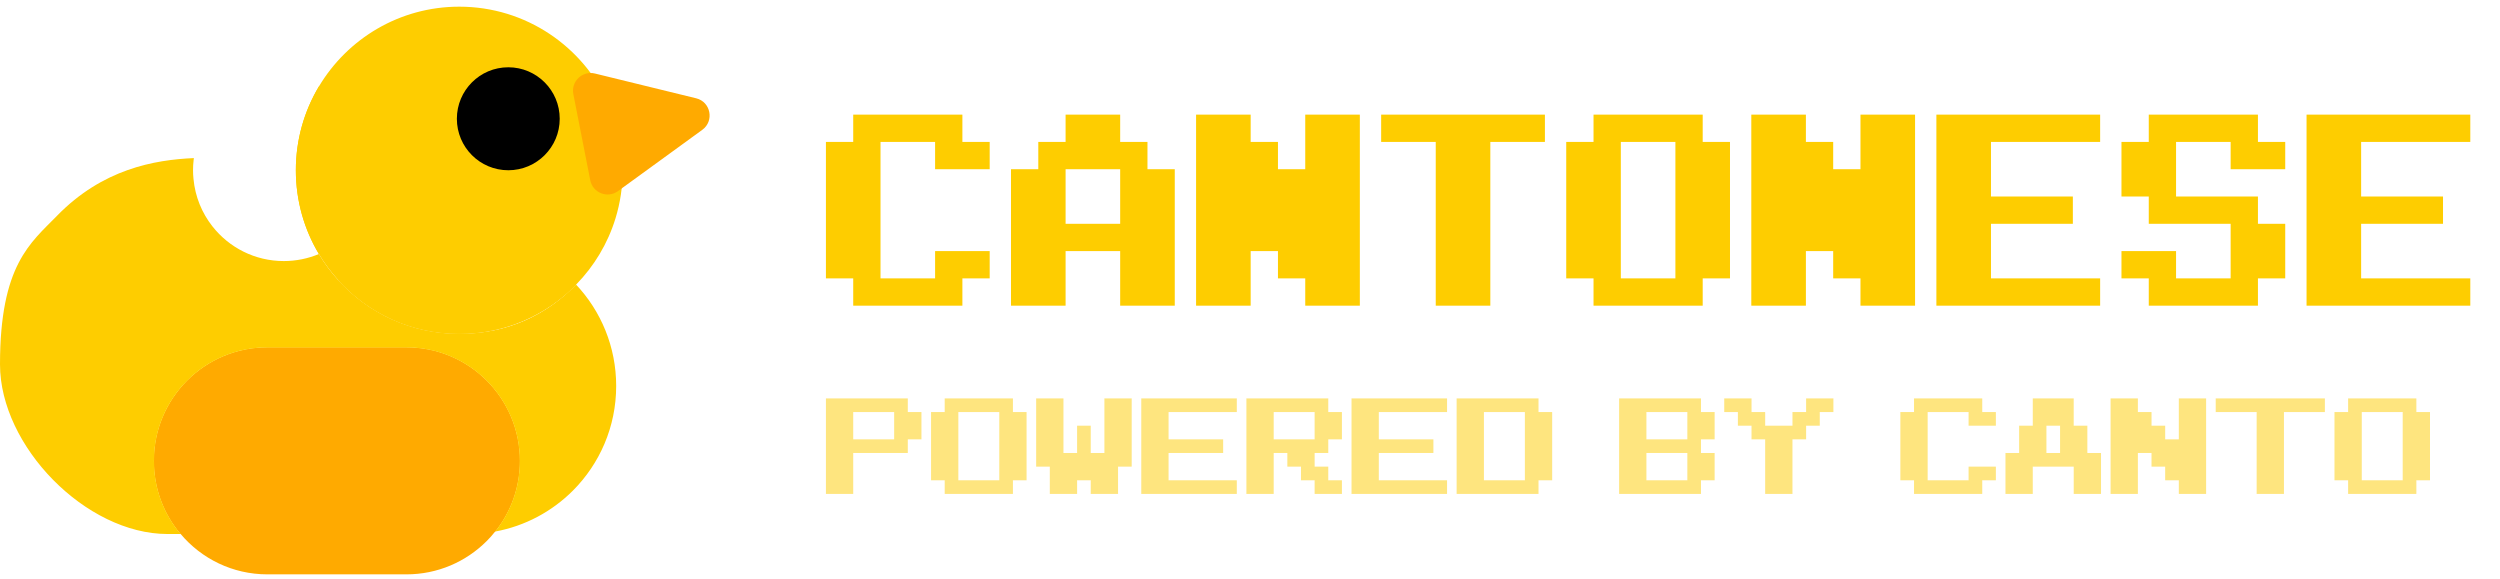 <svg width="229" height="53" viewBox="0 0 229 53" fill="none" xmlns="http://www.w3.org/2000/svg">
<g clip-path="url(#clip0_111_26)">
<path d="M47.615 42.217C47.615 44.669 46.772 46.916 45.353 48.691C44.555 48.838 43.731 48.915 42.892 48.915H16.549C15.021 47.104 14.104 44.771 14.104 42.217C14.104 39.345 15.266 36.751 17.145 34.866C19.023 32.985 21.623 31.823 24.488 31.823H37.231C42.965 31.823 47.615 36.477 47.615 42.217Z" fill="#FECD00"/>
<path d="M52.77 26.071C50.052 28.853 46.262 30.578 42.069 30.578C37.663 30.578 33.702 28.673 30.964 25.638C32.659 24.105 33.649 21.791 40.198 21.791H42.892C46.788 21.791 50.297 23.436 52.77 26.071Z" fill="#FECD00"/>
<path d="M47.615 42.217C47.615 44.669 46.772 46.916 45.353 48.691C45.113 49.001 44.852 49.291 44.575 49.568C42.692 51.449 40.1 52.611 37.231 52.611H24.488C21.305 52.611 18.453 51.175 16.549 48.915C15.021 47.104 14.104 44.771 14.104 42.217C14.104 39.345 15.266 36.751 17.145 34.866C19.023 32.985 21.623 31.823 24.488 31.823H37.231C42.965 31.823 47.615 36.477 47.615 42.217Z" fill="#FFAA00"/>
<path d="M57.037 15.595C57.037 17.125 56.809 18.593 56.385 19.984C55.676 22.305 54.421 24.382 52.77 26.071C50.052 28.853 46.262 30.578 42.069 30.578C37.663 30.578 33.702 28.673 30.964 25.638C30.303 24.912 29.717 24.117 29.211 23.268C27.87 21.024 27.1 18.401 27.1 15.595C27.1 12.788 27.87 10.165 29.211 7.922C31.823 3.544 36.608 0.611 42.069 0.611C48.19 0.611 53.455 4.291 55.774 9.566C56.585 11.409 57.037 13.449 57.037 15.595Z" fill="#FECD00"/>
<path d="M46.56 15.595C49.161 15.595 51.27 13.484 51.27 10.879C51.27 8.275 49.161 6.163 46.56 6.163C43.958 6.163 41.849 8.275 41.849 10.879C41.849 13.484 43.958 15.595 46.56 15.595Z" fill="black"/>
<path d="M53.292 12.564L52.518 8.623C52.289 7.461 53.345 6.453 54.494 6.734L59.596 7.983L63.765 9.003C65.106 9.329 65.448 11.079 64.332 11.891L60.86 14.416L56.609 17.504C55.651 18.202 54.294 17.667 54.066 16.505L53.292 12.564Z" fill="#FFAA00"/>
<path d="M56.442 35.355C56.442 39.1 54.926 42.49 52.473 44.946C50.57 46.847 48.108 48.185 45.353 48.691C46.772 46.916 47.615 44.669 47.615 42.217C47.615 36.477 42.965 31.823 37.231 31.823H24.488C21.623 31.823 19.023 32.985 17.145 34.866C15.266 36.751 14.104 39.345 14.104 42.217C14.104 44.771 15.021 47.104 16.549 48.915H15.343C7.861 48.915 0 40.871 0 33.381C0 24.264 2.8 22.252 5.22 19.768C9.389 15.485 14.133 14.64 17.76 14.481C17.748 14.542 17.739 14.608 17.735 14.673C17.699 14.975 17.682 15.281 17.682 15.595C17.682 15.86 17.695 16.125 17.723 16.382C17.874 18.018 18.497 19.515 19.459 20.735C20.979 22.669 23.339 23.913 25.992 23.913C27.133 23.913 28.221 23.684 29.211 23.268C29.717 24.117 30.303 24.912 30.964 25.638C33.702 28.673 37.663 30.578 42.069 30.578C46.474 30.578 50.052 28.853 52.77 26.071C55.048 28.494 56.442 31.766 56.442 35.355Z" fill="#FECD00"/>
<path d="M34.301 15.595C34.301 19.046 32.203 22.008 29.211 23.268C27.87 21.024 27.1 18.401 27.1 15.595C27.1 12.788 27.87 10.165 29.211 7.922C32.203 9.182 34.301 12.144 34.301 15.595Z" fill="#FECD00"/>
</g>
<path d="M78.155 28V25.5H75.655V13H78.155V10.5H88.155V13H90.655V15.5H85.655V13H80.655V25.5H85.655V23H90.655V25.5H88.155V28H78.155ZM102.608 20.5V15.5H97.608V20.5H102.608ZM92.608 28V15.5H95.108V13H97.608V10.5H102.608V13H105.108V15.5H107.608V28H102.608V23H97.608V28H92.608ZM109.561 28V10.5H114.561V13H117.061V15.5H119.561V10.5H124.561V28H119.561V25.5H117.061V23H114.561V28H109.561ZM131.514 28V13H126.514V10.5H141.514V13H136.514V28H131.514ZM153.467 25.5V13H148.467V25.5H153.467ZM145.967 28V25.5H143.467V13H145.967V10.5H155.967V13H158.467V25.5H155.967V28H145.967ZM160.42 28V10.5H165.42V13H167.92V15.5H170.42V10.5H175.42V28H170.42V25.5H167.92V23H165.42V28H160.42ZM177.373 28V10.5H192.373V13H182.373V18H189.873V20.5H182.373V25.5H192.373V28H177.373ZM196.827 28V25.5H194.327V23H199.327V25.5H204.327V20.5H196.827V18H194.327V13H196.827V10.5H206.827V13H209.327V15.5H204.327V13H199.327V18H206.827V20.5H209.327V25.5H206.827V28H196.827ZM211.28 28V10.5H226.28V13H216.28V18H223.78V20.5H216.28V25.5H226.28V28H211.28Z" fill="#FECD00"/>
<path d="M81.905 40.244V37.744H78.155V40.244H81.905ZM75.655 45.244V36.494H83.155V37.744H84.405V40.244H83.155V41.494H78.155V45.244H75.655ZM91.534 43.994V37.744H87.784V43.994H91.534ZM86.534 45.244V43.994H85.284V37.744H86.534V36.494H92.784V37.744H94.034V43.994H92.784V45.244H86.534ZM96.162 45.244V42.744H94.912V36.494H97.412V41.494H98.662V38.994H99.912V41.494H101.163V36.494H103.663V42.744H102.413V45.244H99.912V43.994H98.662V45.244H96.162ZM104.541 45.244V36.494H113.291V37.744H107.041V40.244H112.041V41.494H107.041V43.994H113.291V45.244H104.541ZM120.42 40.244V37.744H116.67V40.244H120.42ZM114.17 45.244V36.494H121.67V37.744H122.92V40.244H121.67V41.494H120.42V42.744H121.67V43.994H122.92V45.244H120.42V43.994H119.17V42.744H117.92V41.494H116.67V45.244H114.17ZM123.799 45.244V36.494H132.549V37.744H126.299V40.244H131.299V41.494H126.299V43.994H132.549V45.244H123.799ZM139.678 43.994V37.744H135.928V43.994H139.678ZM133.428 45.244V36.494H140.928V37.744H142.178V43.994H140.928V45.244H133.428ZM154.561 43.994V41.494H150.811V43.994H154.561ZM154.561 40.244V37.744H150.811V40.244H154.561ZM148.311 45.244V36.494H155.811V37.744H157.061V40.244H155.811V41.494H157.061V43.994H155.811V45.244H148.311ZM161.69 45.244V40.244H160.44V38.994H159.19V37.744H157.94V36.494H160.44V37.744H161.69V38.994H164.19V37.744H165.44V36.494H167.94V37.744H166.69V38.994H165.44V40.244H164.19V45.244H161.69ZM175.323 45.244V43.994H174.073V37.744H175.323V36.494H181.573V37.744H182.823V38.994H180.323V37.744H176.573V43.994H180.323V42.744H182.823V43.994H181.573V45.244H175.323ZM188.702 41.494V38.994H187.452V41.494H188.702ZM183.702 45.244V41.494H184.952V38.994H186.202V36.494H189.952V38.994H191.202V41.494H192.452V45.244H189.952V42.744H186.202V45.244H183.702ZM193.33 45.244V36.494H195.83V37.744H197.08V38.994H198.33V40.244H199.58V36.494H202.08V45.244H199.58V43.994H198.33V42.744H197.08V41.494H195.83V45.244H193.33ZM206.709 45.244V37.744H202.959V36.494H212.959V37.744H209.209V45.244H206.709ZM220.088 43.994V37.744H216.338V43.994H220.088ZM215.088 45.244V43.994H213.838V37.744H215.088V36.494H221.338V37.744H222.588V43.994H221.338V45.244H215.088Z" fill="#FECD00" fill-opacity="0.5"/>
<defs>
<clipPath id="clip0_111_26">
<rect width="65" height="52" fill="white" transform="translate(0 0.611)"/>
</clipPath>
</defs>
</svg>

